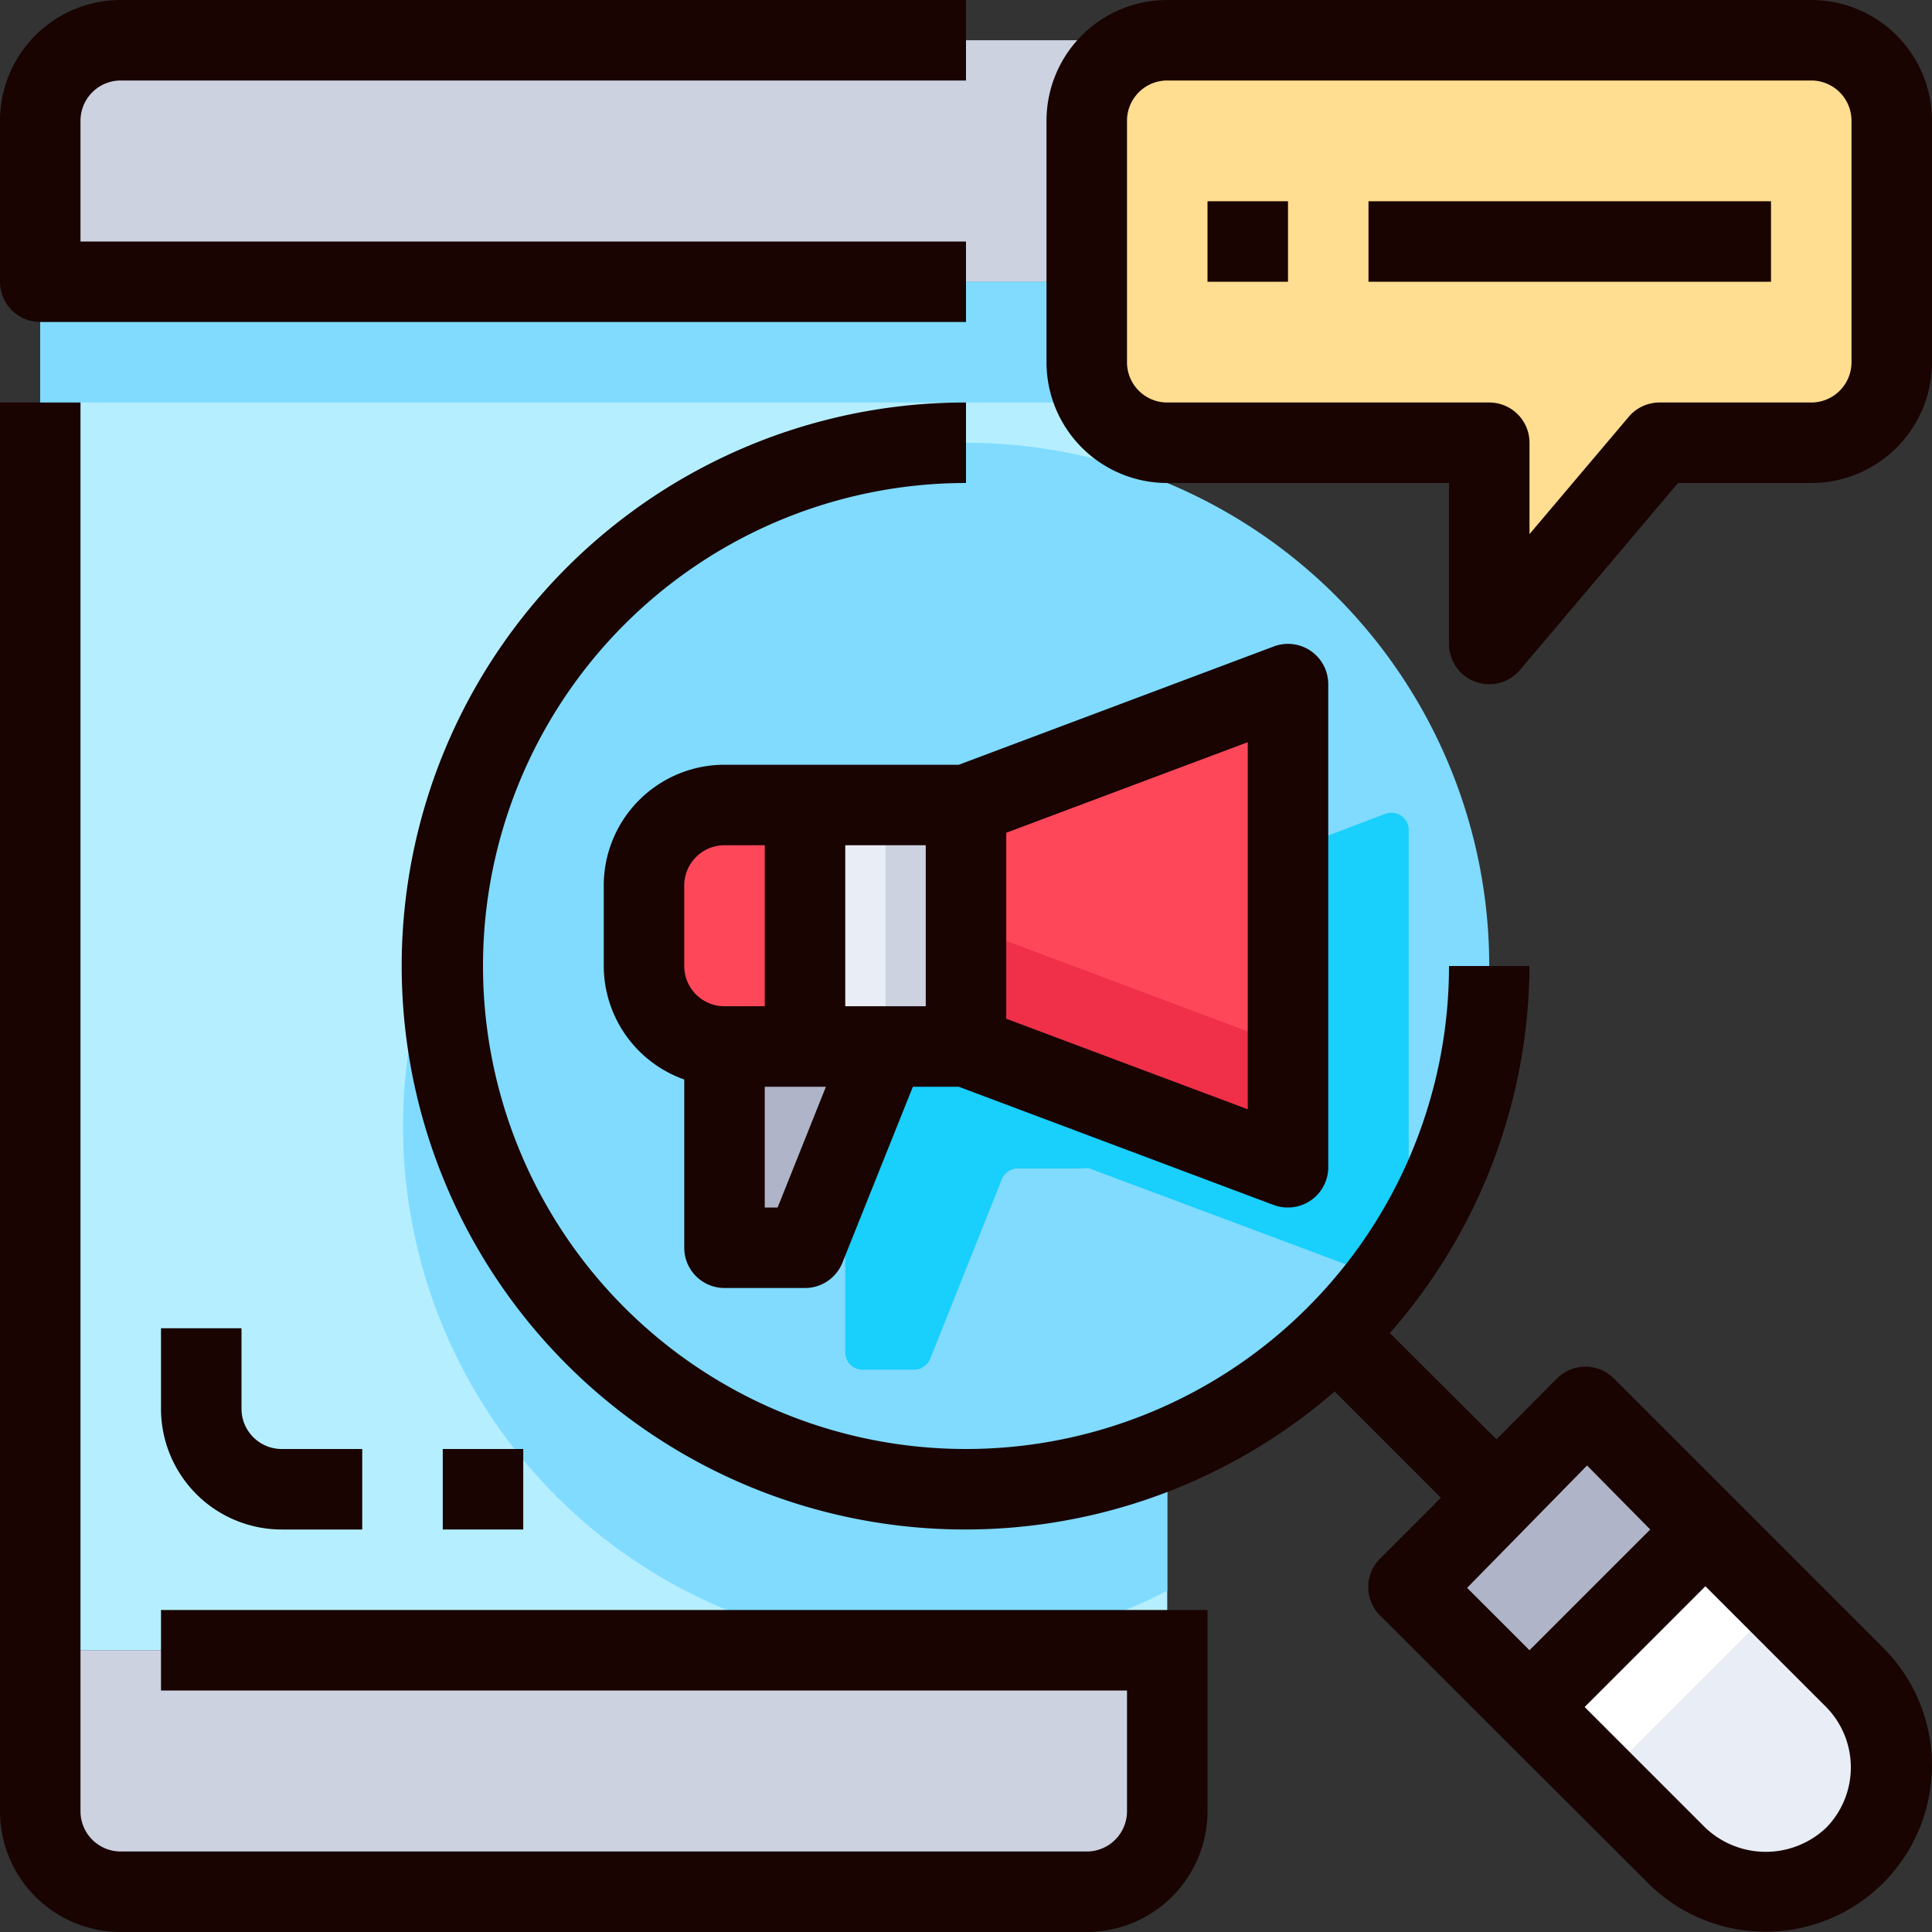 <svg xmlns="http://www.w3.org/2000/svg" viewBox="0 0 48 48"><rect x="0" y="0" width="48" height="48" fill="#333333" stroke="none"/><defs><style>.cls-1{fill:#afb4c8;}.cls-2{fill:#e9edf5;}.cls-3{fill:#fff;}.cls-4{fill:#cdd2e1;}.cls-5{fill:#b5efff;}.cls-6{fill:#80dbff;}.cls-7{fill:#19cffc;}.cls-8{fill:#ff475a;}.cls-9{fill:#f03049;}.cls-10{fill:#ffde91;}.cls-11{fill:#190402;}</style></defs><title>triple-cta-icon-02</title><g id="Layer_2" data-name="Layer 2"><g id="_20-ad" data-name="20-ad"><rect class="cls-1" x="35.56" y="36.6" width="6.26" height="4.19" transform="translate(-16.03 38.7) rotate(-45)"/><path class="cls-2" d="M46.08,41.65a3.13,3.13,0,0,1-4.43,4.43L38,42.39,42.39,38Z"/><rect class="cls-3" x="37.96" y="39.8" width="6.26" height="2.58" transform="translate(-17.02 41.09) rotate(-45)"/><path class="cls-4" d="M1,45a2,2,0,0,0,2,2H27a2,2,0,0,0,2-2V41H1Z"/><path class="cls-4" d="M29,3a2,2,0,0,0-2-2H3A2,2,0,0,0,1,3V7H29Z"/><rect class="cls-5" x="1" y="7" width="28" height="34"/><rect class="cls-6" x="1" y="7" width="28" height="3"/><path class="cls-6" d="M24,37a13,13,0,0,1-6.91-2H17v-.06A13,13,0,0,1,11,24a10.55,10.55,0,0,1,.06-1.13A13,13,0,0,0,29,39.52V36A13,13,0,0,1,24,37Z"/><circle class="cls-6" cx="24" cy="24" r="13"/><path class="cls-7" d="M27.07,23a.4.4,0,0,1-.15,0H21.43A2.43,2.43,0,0,0,19,25.43V27a2,2,0,0,0,1.67,2,.42.42,0,0,1,.33.42v4.18a.43.43,0,0,0,.43.43h1.28a.44.44,0,0,0,.4-.27l1.78-4.46a.44.44,0,0,1,.4-.27h1.63a.4.4,0,0,1,.15,0l7.35,2.75a.43.43,0,0,0,.58-.4V20.62a.43.43,0,0,0-.58-.4Z"/><polygon class="cls-1" points="20 26 22 26 20 31 18 31 18 26 20 26"/><path class="cls-8" d="M20,20v6H18a2,2,0,0,1-2-2V22a2,2,0,0,1,2-2Z"/><polygon class="cls-4" points="24 20 24 26 22 26 20 26 20 20 24 20"/><polygon class="cls-8" points="32 17 32 29 24 26 24 20 32 17"/><polygon class="cls-9" points="24 26 32 29 32 26 24 23 24 26"/><rect class="cls-2" x="20" y="20" width="2" height="6"/><path class="cls-10" d="M27,9V3a2,2,0,0,1,2-2H45a2,2,0,0,1,2,2V9a2,2,0,0,1-2,2H41.23L37,16V11H29A2,2,0,0,1,27,9Z"/><path class="cls-11" d="M46.79,40.94,43.1,37.25l-3-3a1,1,0,0,0-1.42,0l-1.5,1.51-2.65-2.64A13.91,13.91,0,0,0,38,24H36A12,12,0,1,1,24,12V10a14,14,0,1,0,9.16,24.57l2.64,2.64-1.51,1.51a1,1,0,0,0,0,1.42l6.65,6.64a4.13,4.13,0,1,0,5.85-5.84Zm-7.36-4.53L41,38l-3,3-1.55-1.55Zm5.94,9a2.18,2.18,0,0,1-3,0l-3-3,3-3,3,3a2.14,2.14,0,0,1,0,3Z"/><path class="cls-11" d="M1,8H24V6H2V3A1,1,0,0,1,3,2H24V0H3A3,3,0,0,0,0,3V7A1,1,0,0,0,1,8Z"/><path class="cls-11" d="M4,33v2a3,3,0,0,0,3,3H9V36H7a1,1,0,0,1-1-1V33Z"/><rect class="cls-11" x="11" y="36" width="2" height="2"/><path class="cls-11" d="M28,40H4v2H28v3a1,1,0,0,1-1,1H3a1,1,0,0,1-1-1V10H0V45a3,3,0,0,0,3,3H27a3,3,0,0,0,3-3V40H28Z"/><path class="cls-11" d="M18,32h2a1,1,0,0,0,.93-.63L22.68,27h1.14l7.83,2.94A1,1,0,0,0,32,30a1,1,0,0,0,1-1V17a1,1,0,0,0-1.35-.94L23.82,19H18a3,3,0,0,0-3,3v2a3,3,0,0,0,2,2.82V31A1,1,0,0,0,18,32Zm3-7V21h2v4Zm-1.68,5H19V27h1.52ZM25,20.69l6-2.25v9.12l-6-2.25ZM17,22a1,1,0,0,1,1-1h1v4H18a1,1,0,0,1-1-1Z"/><path class="cls-11" d="M29,12h7v4a1,1,0,0,0,.66.94,1,1,0,0,0,1.1-.29L41.69,12H45a3,3,0,0,0,3-3V3a3,3,0,0,0-3-3H29a3,3,0,0,0-3,3V9A3,3,0,0,0,29,12ZM28,3a1,1,0,0,1,1-1H45a1,1,0,0,1,1,1V9a1,1,0,0,1-1,1H41.23a1,1,0,0,0-.76.35L38,13.27V11a1,1,0,0,0-1-1H29a1,1,0,0,1-1-1Z"/><rect class="cls-11" x="30" y="5" width="2" height="2"/><rect class="cls-11" x="34" y="5" width="10" height="2"/></g></g></svg>